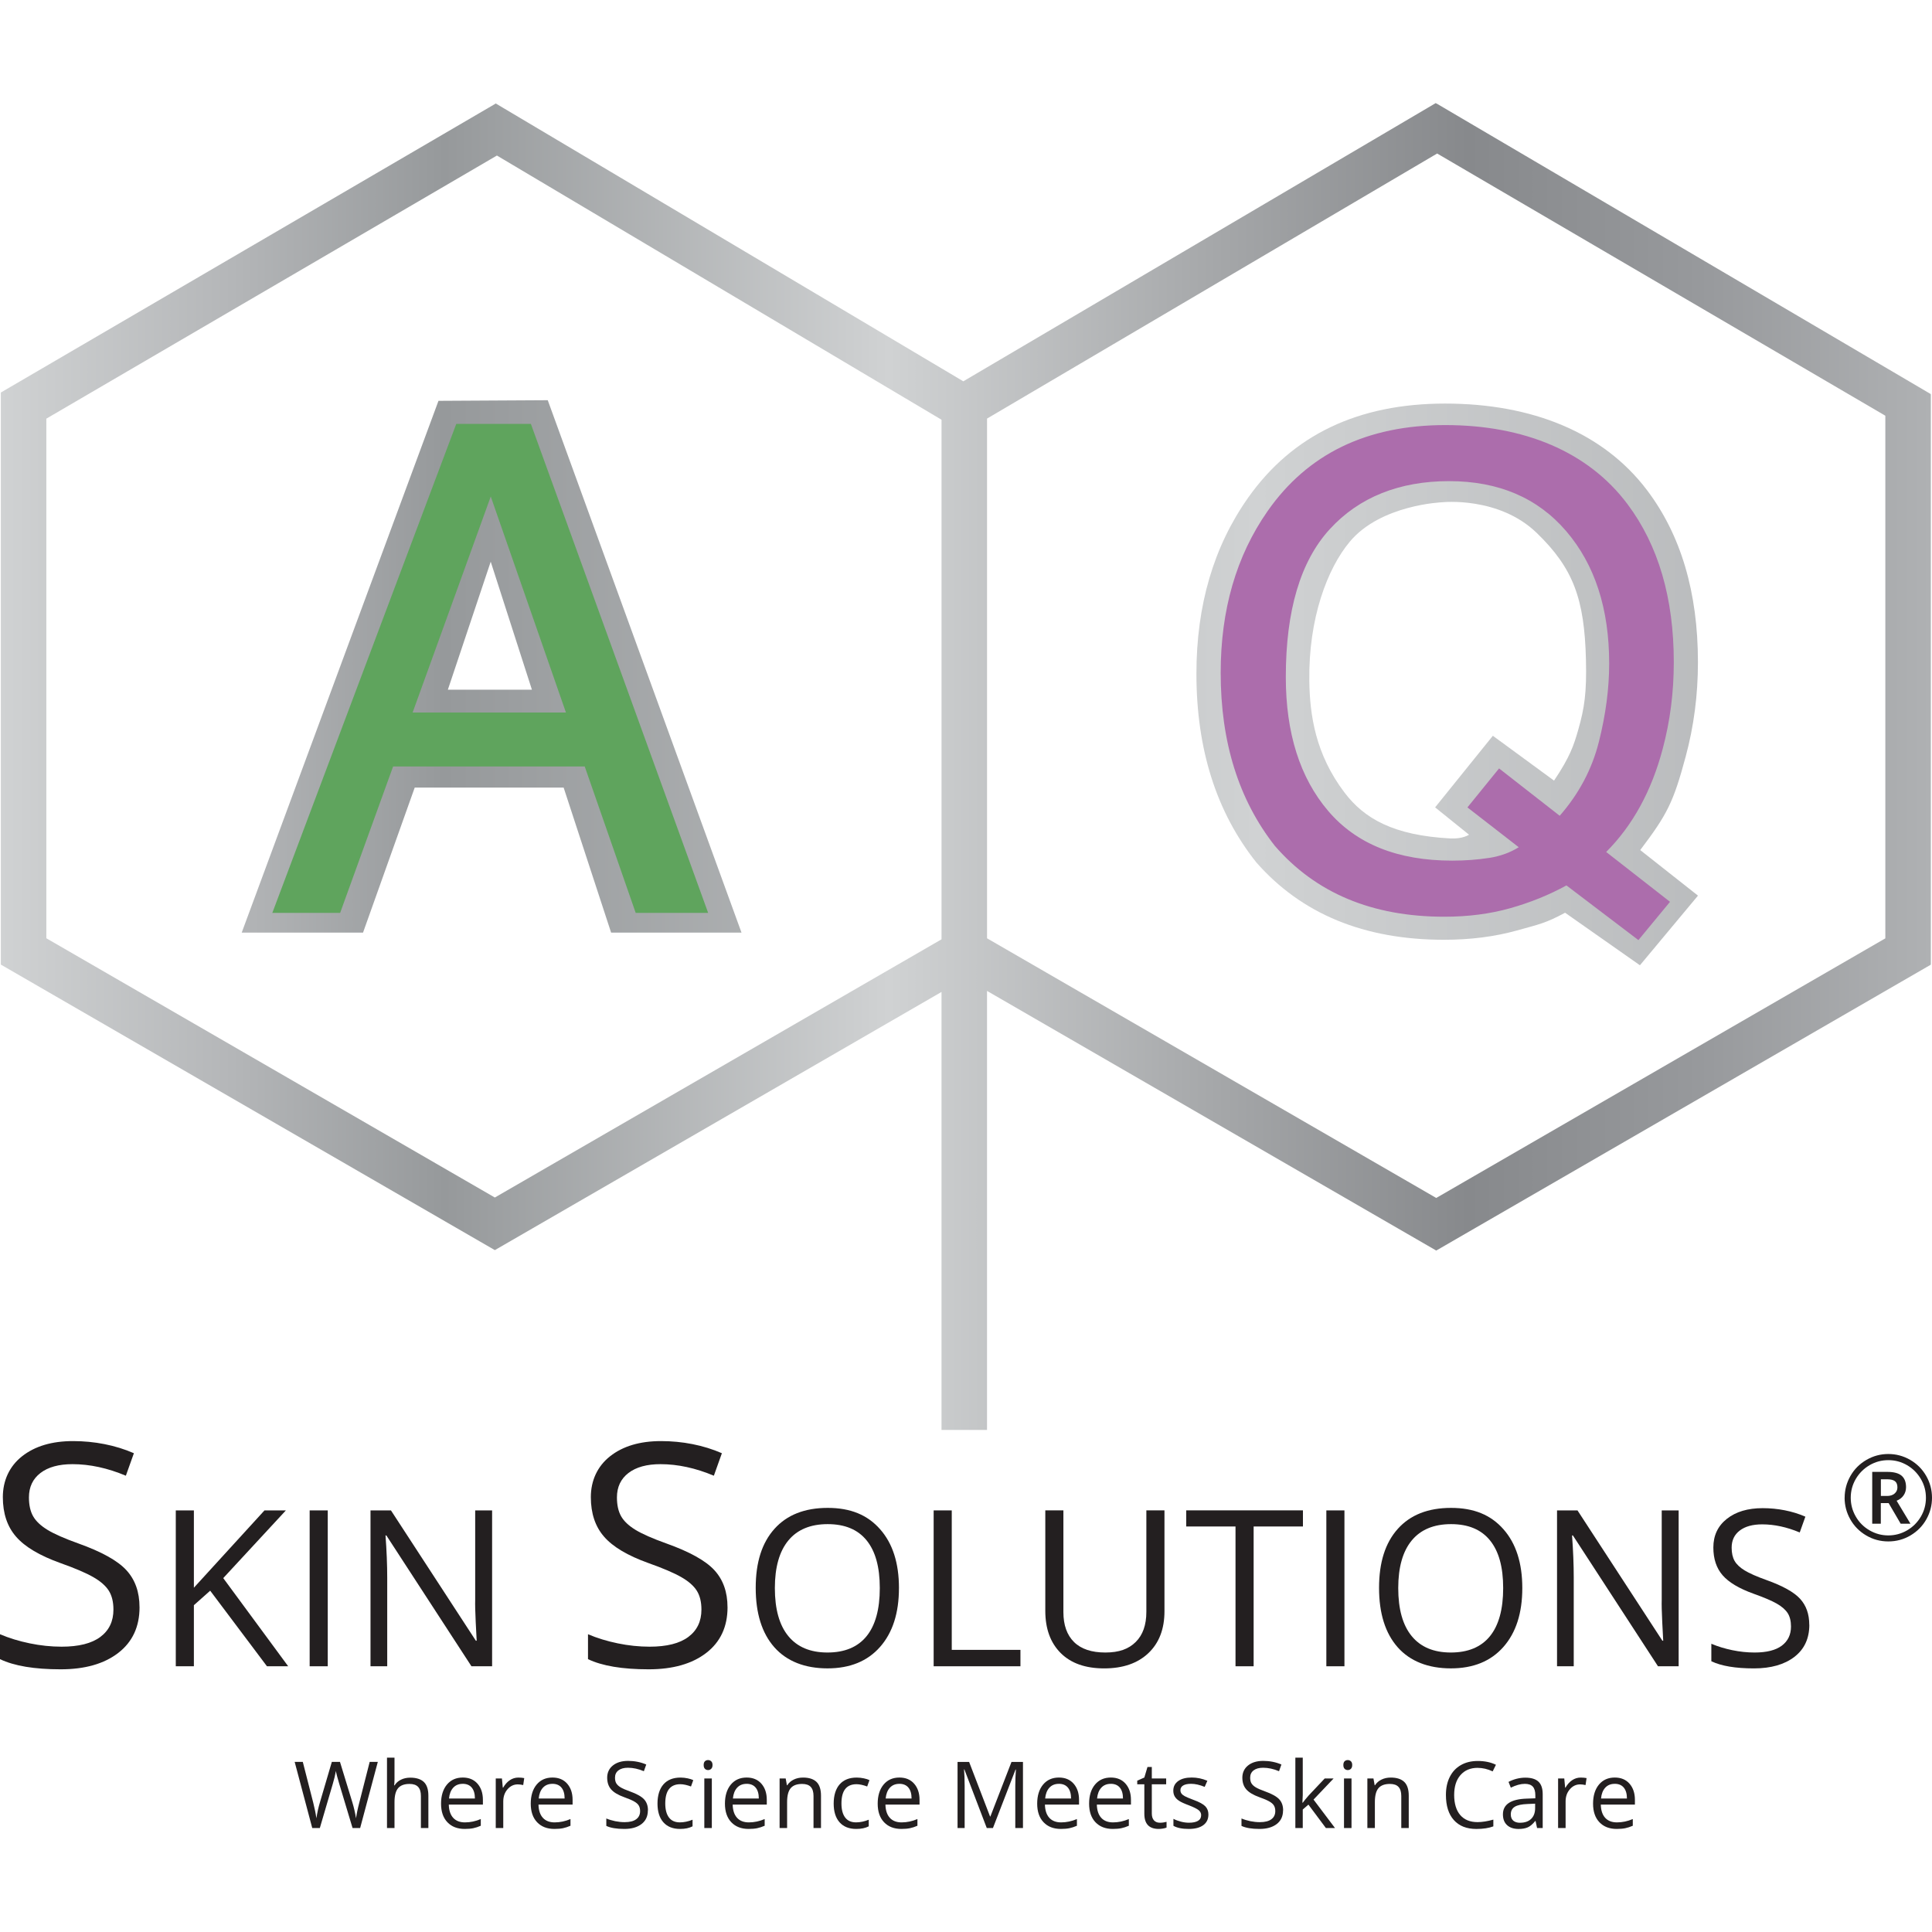 <?xml version="1.0" encoding="UTF-8"?>
<svg xmlns="http://www.w3.org/2000/svg" xmlns:xlink="http://www.w3.org/1999/xlink" fill="none" height="150" viewBox="0 0 150 150" width="150">
  <linearGradient id="a">
    <stop offset="0" stop-color="#d0d2d3"></stop>
    <stop offset=".12" stop-color="#b4b6b8"></stop>
    <stop offset=".23" stop-color="#96999b"></stop>
    <stop offset=".65" stop-color="#d0d2d3"></stop>
    <stop offset=".68" stop-color="#cdcfd0"></stop>
    <stop offset="1" stop-color="#afb1b3"></stop>
  </linearGradient>
  <linearGradient id="b" gradientUnits="userSpaceOnUse" x1="0" x2="150.009" xlink:href="#a" y1="75" y2="75"></linearGradient>
  <linearGradient id="c" gradientUnits="userSpaceOnUse" x1="0" x2="150" xlink:href="#a" y1="75.007" y2="75.007"></linearGradient>
  <linearGradient id="d" gradientUnits="userSpaceOnUse" x1=".066" x2="149.91" y1="59.507" y2="59.507">
    <stop offset="0" stop-color="#d0d2d3"></stop>
    <stop offset=".12" stop-color="#b4b6b8"></stop>
    <stop offset=".23" stop-color="#96999b"></stop>
    <stop offset=".46" stop-color="#d0d2d3"></stop>
    <stop offset=".63" stop-color="#a5a7a9"></stop>
    <stop offset=".76" stop-color="#87898c"></stop>
    <stop offset=".88" stop-color="#97999c"></stop>
    <stop offset="1" stop-color="#afb1b3"></stop>
  </linearGradient>
  <g fill="#231f20">
    <path d="m10.834 124.782c0 1.517-.551 2.7-1.65 3.548-1.099.849-2.591 1.275-4.474 1.275-2.041 0-3.613-.263-4.71-.789v-1.934c.706.3 1.476.536 2.308.707.832.172 1.657.259 2.473.259 1.335 0 2.34-.254 3.014-.76.674-.505 1.012-1.212 1.012-2.116 0-.597-.119-1.087-.359-1.469-.24-.379-.64-.732-1.202-1.054-.562-.323-1.414-.689-2.562-1.096-1.602-.574-2.747-1.254-3.432-2.041-.688-.785-1.031-1.812-1.031-3.077s.498-2.386 1.494-3.171c.996-.785 2.315-1.178 3.958-1.178s3.286.313 4.723.942l-.624 1.746c-1.421-.597-2.804-.897-4.145-.897-1.06 0-1.888.229-2.484.684-.596.458-.896 1.089-.896 1.899 0 .597.11 1.087.329 1.469s.59.73 1.113 1.05c.523.318 1.321.67 2.397 1.055 1.805.645 3.048 1.336 3.727 2.075.679.739 1.019 1.697 1.019 2.875z"></path>
    <path d="m22.381 129.369h-1.654l-4.408-5.868-1.266 1.126v4.742h-1.405v-12.102h1.405v6.003l5.482-6.003h1.661l-4.863 5.257 5.043 6.847z"></path>
    <path d="m24.042 129.369v-12.102h1.405v12.102z"></path>
    <path d="m38.207 129.369h-1.604l-6.606-10.158h-.066c.089 1.192.133 2.286.133 3.279v6.879h-1.298v-12.102h1.588l6.59 10.116h.066c-.011-.148-.036-.629-.075-1.436-.039-.81-.052-1.387-.041-1.735v-6.945h1.314z"></path>
    <path d="m56.486 124.782c0 1.517-.551 2.7-1.65 3.548-1.099.849-2.591 1.275-4.474 1.275-2.041 0-3.613-.263-4.71-.789v-1.934c.706.3 1.476.536 2.308.707.832.172 1.657.259 2.473.259 1.335 0 2.34-.254 3.014-.76.674-.505 1.012-1.212 1.012-2.116 0-.597-.119-1.087-.359-1.469-.24-.379-.64-.732-1.202-1.054-.562-.323-1.415-.689-2.562-1.096-1.602-.574-2.747-1.254-3.432-2.041-.688-.785-1.031-1.812-1.031-3.077s.498-2.386 1.494-3.171 2.315-1.178 3.958-1.178 3.286.313 4.723.942l-.624 1.746c-1.421-.597-2.804-.897-4.145-.897-1.06 0-1.887.229-2.484.684-.596.458-.896 1.089-.896 1.899 0 .597.11 1.087.329 1.469s.59.73 1.113 1.05c.523.318 1.321.67 2.397 1.055 1.805.645 3.048 1.336 3.727 2.075s1.019 1.697 1.019 2.875z"></path>
    <path d="m69.794 123.3c0 1.937-.489 3.459-1.467 4.568-.978 1.11-2.338 1.664-4.081 1.664-1.744 0-3.156-.545-4.122-1.634-.967-1.091-1.451-2.629-1.451-4.617s.484-3.498 1.456-4.582c.971-1.084 2.349-1.627 4.134-1.627s3.094.552 4.067 1.657c.976 1.102 1.465 2.626 1.465 4.568zm-9.634 0c0 1.638.35 2.882 1.047 3.729.697.849 1.709 1.272 3.039 1.272 1.33 0 2.351-.423 3.035-1.268.683-.844 1.026-2.088 1.026-3.733s-.341-2.862-1.022-3.704c-.681-.842-1.689-1.263-3.023-1.263s-2.358.423-3.055 1.27c-.697.846-1.047 2.079-1.047 3.697z"></path>
    <path d="m72.489 129.369v-12.102h1.405v10.828h5.333v1.274z"></path>
    <path d="m90.409 117.264v7.832c0 1.379-.416 2.464-1.248 3.253s-1.977 1.185-3.432 1.185c-1.456 0-2.582-.398-3.377-1.192-.795-.794-1.195-1.887-1.195-3.278v-7.8h1.405v7.898c0 1.011.277 1.784.827 2.327.551.542 1.362.812 2.431.812 1.069 0 1.805-.272 2.356-.817.551-.544.827-1.322.827-2.338v-7.882z"></path>
    <path d="m95.925 129.369v-10.853h-3.828v-1.252h9.063v1.252h-3.828v10.853z"></path>
    <path d="m102.977 129.369v-12.102h1.405v12.102z"></path>
    <path d="m118.191 123.3c0 1.937-.489 3.459-1.467 4.568-.978 1.11-2.338 1.664-4.081 1.664-1.744 0-3.156-.545-4.123-1.634-.966-1.091-1.451-2.629-1.451-4.617s.485-3.498 1.456-4.582 2.349-1.627 4.134-1.627c1.784 0 3.094.552 4.067 1.657.976 1.102 1.465 2.626 1.465 4.568zm-9.632 0c0 1.638.35 2.882 1.047 3.729.697.849 1.709 1.272 3.039 1.272s2.351-.423 3.035-1.268c.683-.844 1.026-2.088 1.026-3.733s-.341-2.862-1.022-3.704-1.688-1.263-3.023-1.263c-1.334 0-2.358.423-3.055 1.27-.697.846-1.047 2.079-1.047 3.697z"></path>
    <path d="m130.33 129.369h-1.604l-6.607-10.158h-.066c.089 1.192.132 2.286.132 3.279v6.879h-1.297v-12.102h1.588l6.59 10.116h.066c-.011-.148-.036-.629-.075-1.436-.039-.81-.053-1.387-.041-1.735v-6.945h1.314z"></path>
    <path d="m140.476 126.148c0 1.064-.387 1.897-1.159 2.491-.772.595-1.819.895-3.142.895-1.433 0-2.536-.185-3.307-.556v-1.357c.496.211 1.038.375 1.621.497.582.121 1.163.183 1.736.183.937 0 1.643-.179 2.116-.533.473-.357.711-.851.711-1.487 0-.419-.085-.764-.251-1.03-.169-.268-.451-.515-.844-.741-.395-.227-.994-.483-1.798-.769-1.124-.402-1.929-.881-2.411-1.432s-.724-1.272-.724-2.16c0-.933.349-1.674 1.051-2.228s1.627-.828 2.779-.828c1.151 0 2.308.22 3.315.661l-.438 1.226c-.999-.418-1.968-.629-2.912-.629-.745 0-1.325.16-1.745.481-.421.32-.629.764-.629 1.331 0 .419.078.762.231 1.03.153.267.416.514.781.736.366.224.928.472 1.682.742 1.269.453 2.139.938 2.617 1.457.477.519.715 1.192.715 2.02z"></path>
    <path d="m143.218 116.285c0-.601.151-1.166.45-1.693.299-.526.715-.942 1.241-1.246.525-.305 1.092-.458 1.7-.458s1.165.151 1.691.451c.525.302.941.716 1.245 1.242s.455 1.096.455 1.702-.146 1.151-.436 1.672c-.291.522-.702.938-1.228 1.252-.525.313-1.101.469-1.727.469s-1.198-.156-1.723-.467c-.526-.311-.937-.727-1.23-1.249-.294-.522-.441-1.08-.441-1.675zm.473 0c0 .522.13 1.009.393 1.462.26.453.619.81 1.072 1.071.452.261.936.391 1.453.391.516 0 1.008-.13 1.458-.393.448-.261.804-.616 1.067-1.062.263-.448.395-.936.395-1.466 0-.531-.13-1.009-.393-1.458-.263-.448-.614-.805-1.062-1.068-.446-.263-.935-.396-1.463-.396s-1.008.131-1.458.391c-.448.263-.804.618-1.067 1.064-.263.449-.395.936-.395 1.464zm4.294-.821c0 .24-.064.453-.192.638-.128.186-.307.323-.54.414l1.074 1.785h-.758l-.935-1.599h-.608v1.599h-.667v-4.024h1.177c.498 0 .866.098 1.099.292.233.197.35.495.35.895zm-1.957.682h.487c.24 0 .434-.062.581-.188.146-.123.219-.284.219-.476 0-.226-.064-.389-.194-.485-.13-.098-.334-.146-.613-.146h-.477v1.295z"></path>
    <path d="m27.963 141.929h-.59l-1.035-3.438c-.048-.154-.105-.346-.165-.577-.062-.233-.091-.371-.094-.419-.053.309-.133.648-.244 1.014l-1.003 3.418h-.59l-1.364-5.134h.631l.811 3.171c.112.444.194.846.244 1.208.064-.43.158-.849.281-1.258l.919-3.123h.631l.964 3.15c.112.364.208.773.283 1.231.046-.334.128-.739.254-1.217l.807-3.164h.631l-1.371 5.134z"></path>
    <path d="m32.679 141.929v-2.491c0-.314-.071-.547-.215-.703-.144-.155-.366-.231-.669-.231-.405 0-.699.11-.887.33-.185.219-.279.581-.279 1.082v2.013h-.583v-5.465h.583v1.654c0 .199-.009.363-.027.496h.034c.114-.185.277-.332.489-.437.212-.105.452-.16.724-.16.471 0 .823.112 1.058.334.235.224.352.579.352 1.066v2.51h-.583z"></path>
    <path d="m36.082 141.998c-.569 0-1.017-.174-1.346-.52-.329-.345-.493-.828-.493-1.443 0-.616.153-1.114.457-1.48.306-.366.715-.547 1.229-.547.482 0 .864.158 1.143.476.279.318.42.736.42 1.256v.368h-2.648c.011.451.126.794.343 1.03.217.235.521.352.914.352.414 0 .823-.087 1.227-.259v.52c-.206.089-.4.153-.583.19-.183.038-.405.057-.665.057zm-.158-3.501c-.308 0-.555.101-.738.302-.183.202-.292.481-.325.835h2.011c0-.368-.082-.647-.244-.844-.162-.196-.398-.295-.702-.295z"></path>
    <path d="m40.243 138.01c.171 0 .325.014.459.041l-.08.54c-.16-.034-.299-.052-.42-.052-.311 0-.578.125-.798.379-.222.254-.331.568-.331.945v2.066h-.583v-3.848h.48l.066.712h.028c.144-.25.315-.444.516-.579s.423-.204.663-.204z"></path>
    <path d="m43.047 141.998c-.569 0-1.017-.174-1.346-.52-.329-.345-.494-.828-.494-1.443 0-.616.153-1.114.457-1.48.306-.366.715-.547 1.229-.547.482 0 .864.158 1.143.476s.42.736.42 1.256v.368h-2.648c.011.451.126.794.343 1.03.217.235.521.352.914.352.414 0 .823-.087 1.227-.259v.52c-.206.089-.4.153-.583.19-.183.038-.404.057-.665.057zm-.158-3.501c-.308 0-.555.101-.738.302-.183.202-.292.481-.325.835h2.011c0-.368-.082-.647-.244-.844-.162-.196-.398-.295-.702-.295z"></path>
    <path d="m50.3 140.561c0 .453-.165.805-.491 1.057s-.772.38-1.332.38c-.608 0-1.076-.078-1.403-.236v-.576c.21.089.439.157.688.21.249.05.494.076.736.076.398 0 .697-.076.898-.227s.302-.361.302-.631c0-.179-.036-.323-.107-.437-.071-.115-.19-.22-.359-.314-.167-.096-.42-.206-.763-.327-.477-.172-.818-.373-1.021-.608-.206-.234-.306-.54-.306-.916 0-.375.148-.711.446-.944.297-.236.69-.353 1.179-.353s.978.094 1.408.282l-.185.519c-.423-.178-.834-.268-1.234-.268-.315 0-.562.067-.74.204-.178.137-.267.325-.267.565 0 .178.032.325.098.437s.176.217.331.311c.155.096.393.199.715.314.537.192.907.398 1.111.617.203.22.304.506.304.858z"></path>
    <path d="m52.798 141.998c-.558 0-.987-.172-1.293-.515-.304-.343-.457-.828-.457-1.455s.155-1.142.464-1.492c.311-.352.752-.526 1.325-.526.185 0 .37.021.555.06.185.038.329.087.434.139l-.178.494c-.128-.05-.27-.093-.42-.128-.151-.034-.286-.05-.405-.05-.781 0-1.172.499-1.172 1.496 0 .474.096.835.286 1.087.19.254.473.38.848.38.32 0 .649-.069.985-.206v.514c-.258.135-.58.202-.971.202z"></path>
    <path d="m54.633 137.036c0-.133.032-.232.098-.293.066-.062.146-.092.244-.092.098 0 .174.032.242.094.069.062.103.16.103.291 0 .13-.034.228-.103.295-.069.066-.148.096-.242.096s-.181-.032-.244-.096c-.064-.064-.098-.163-.098-.295zm.633 4.893h-.583v-3.848h.583z"></path>
    <path d="m58.124 141.998c-.569 0-1.017-.174-1.346-.52-.329-.345-.494-.828-.494-1.443 0-.616.153-1.114.457-1.48.306-.366.715-.547 1.229-.547.482 0 .864.158 1.143.476s.42.736.42 1.256v.368h-2.648c.011.451.126.794.343 1.03.217.235.521.352.914.352.414 0 .823-.087 1.227-.259v.52c-.206.089-.4.153-.583.19-.183.038-.405.057-.665.057zm-.158-3.501c-.308 0-.555.101-.738.302-.183.202-.292.481-.325.835h2.011c0-.368-.082-.647-.244-.844-.162-.196-.398-.295-.702-.295z"></path>
    <path d="m63.161 141.929v-2.491c0-.314-.071-.547-.215-.703-.144-.155-.366-.231-.67-.231-.402 0-.697.108-.884.327-.187.22-.281.577-.281 1.08v2.018h-.583v-3.848h.473l.094.526h.028c.119-.19.286-.336.503-.441.217-.106.455-.156.72-.156.464 0 .811.112 1.044.334s.352.581.352 1.073v2.51h-.583z"></path>
    <path d="m66.477 141.998c-.558 0-.987-.172-1.293-.515-.304-.343-.457-.828-.457-1.455s.155-1.142.464-1.492c.311-.352.752-.526 1.325-.526.185 0 .37.021.555.06.185.038.329.087.434.139l-.178.494c-.128-.05-.27-.093-.42-.128-.151-.034-.286-.05-.405-.05-.781 0-1.172.499-1.172 1.496 0 .474.096.835.286 1.087.19.254.473.38.848.38.32 0 .649-.069.985-.206v.514c-.258.135-.58.202-.971.202z"></path>
    <path d="m69.984 141.998c-.569 0-1.017-.174-1.346-.52-.329-.345-.494-.828-.494-1.443 0-.616.153-1.114.457-1.48.306-.366.715-.547 1.229-.547.482 0 .864.158 1.143.476s.42.736.42 1.256v.368h-2.648c.011.451.126.794.343 1.03.217.235.521.352.914.352.414 0 .823-.087 1.227-.259v.52c-.206.089-.4.153-.583.19-.183.038-.404.057-.665.057zm-.158-3.501c-.308 0-.555.101-.738.302-.183.202-.292.481-.325.835h2.011c0-.368-.082-.647-.244-.844-.162-.196-.398-.295-.702-.295z"></path>
    <path d="m76.613 141.929-1.739-4.553h-.027c.032.36.048.79.048 1.286v3.267h-.551v-5.134h.898l1.625 4.235h.027l1.638-4.235h.891v5.134h-.596v-3.308c0-.38.016-.792.048-1.235h-.028l-1.755 4.543z"></path>
    <path d="m82.367 141.998c-.569 0-1.017-.174-1.346-.52-.329-.345-.494-.828-.494-1.443 0-.616.153-1.114.457-1.48.306-.366.715-.547 1.229-.547.482 0 .864.158 1.143.476s.42.736.42 1.256v.368h-2.648c.011.451.126.794.343 1.03.217.235.521.352.914.352.414 0 .823-.087 1.227-.259v.52c-.206.089-.4.153-.583.19-.183.038-.404.057-.665.057zm-.158-3.501c-.308 0-.555.101-.738.302-.183.202-.292.481-.325.835h2.011c0-.368-.082-.647-.244-.844-.162-.196-.398-.295-.702-.295z"></path>
    <path d="m86.398 141.998c-.569 0-1.017-.174-1.346-.52-.329-.345-.494-.828-.494-1.443 0-.616.153-1.114.457-1.48.306-.366.715-.547 1.229-.547.482 0 .864.158 1.143.476.279.318.42.736.42 1.256v.368h-2.648c.011.451.126.794.343 1.03.217.235.521.352.914.352.414 0 .823-.087 1.227-.259v.52c-.206.089-.4.153-.583.19-.183.038-.405.057-.665.057zm-.158-3.501c-.308 0-.555.101-.738.302-.183.202-.292.481-.325.835h2.011c0-.368-.082-.647-.244-.844-.162-.196-.398-.295-.702-.295z"></path>
    <path d="m90.045 141.517c.103 0 .203-.007.297-.023s.171-.032.229-.048v.446c-.064.03-.155.055-.279.076s-.233.03-.331.03c-.743 0-1.115-.391-1.115-1.176v-2.29h-.551v-.282l.551-.242.244-.821h.336v.892h1.115v.453h-1.115v2.265c0 .231.055.409.165.533.11.123.261.185.453.185z"></path>
    <path d="m93.82 140.879c0 .357-.133.634-.4.828-.267.195-.64.291-1.122.291-.51 0-.907-.08-1.193-.243v-.54c.185.094.384.167.594.22.212.055.416.08.612.08.304 0 .537-.048.702-.146.165-.099.244-.245.244-.444 0-.149-.064-.277-.194-.385-.13-.105-.384-.231-.759-.377-.359-.133-.612-.249-.763-.35-.151-.098-.263-.213-.336-.339s-.11-.277-.11-.453c0-.313.128-.562.382-.743.254-.181.603-.272 1.049-.272.414 0 .818.084 1.213.253l-.208.474c-.386-.158-.736-.238-1.049-.238-.277 0-.484.044-.624.131-.139.086-.21.205-.21.359 0 .103.025.19.08.263.052.073.137.142.254.206.117.064.341.16.674.286.457.164.763.334.925.501.16.169.24.379.24.636z"></path>
    <path d="m99.615 140.561c0 .453-.165.805-.491 1.057-.327.252-.772.38-1.332.38-.608 0-1.076-.078-1.403-.236v-.576c.21.089.439.157.688.21.249.05.494.076.736.076.398 0 .697-.076.898-.227s.302-.361.302-.631c0-.179-.037-.323-.107-.437-.071-.115-.19-.22-.359-.314-.167-.096-.42-.206-.763-.327-.478-.172-.818-.373-1.022-.608-.206-.234-.306-.54-.306-.916 0-.375.149-.711.446-.944.297-.236.69-.353 1.179-.353.489 0 .978.094 1.408.282l-.185.519c-.423-.178-.834-.268-1.234-.268-.315 0-.562.067-.74.204-.178.137-.267.325-.267.565 0 .178.032.325.098.437.066.112.176.217.331.311.155.096.393.199.715.314.537.192.907.398 1.111.617.203.22.304.506.304.858z"></path>
    <path d="m101.151 139.957c.1-.142.254-.329.459-.563l1.241-1.315h.69l-1.558 1.64 1.666 2.21h-.707l-1.357-1.819-.439.38v1.439h-.575v-5.465h.575v2.898c0 .128-.009.327-.027.597h.027z"></path>
    <path d="m104.298 137.036c0-.133.032-.232.098-.293.066-.062.146-.092.244-.092.099 0 .174.032.243.094.068.062.102.16.102.291 0 .13-.034.228-.102.295-.069.066-.149.096-.243.096-.093 0-.18-.032-.244-.096s-.098-.163-.098-.295zm.633 4.893h-.583v-3.848h.583z"></path>
    <path d="m108.795 141.929v-2.491c0-.314-.071-.547-.215-.703-.144-.155-.366-.231-.67-.231-.402 0-.697.108-.884.327-.187.22-.281.577-.281 1.08v2.018h-.583v-3.848h.473l.094.526h.027c.119-.19.286-.336.503-.441.217-.106.455-.156.72-.156.464 0 .811.112 1.044.334s.352.581.352 1.073v2.51h-.583z"></path>
    <path d="m114.725 137.255c-.565 0-1.008.188-1.335.563s-.489.89-.489 1.544c0 .655.158 1.192.471 1.558.315.366.763.549 1.346.549.358 0 .765-.066 1.225-.194v.524c-.355.135-.793.201-1.317.201-.754 0-1.339-.229-1.748-.689-.411-.457-.617-1.111-.617-1.956 0-.528.098-.993.297-1.391s.482-.704.857-.919c.373-.215.811-.323 1.319-.323.537 0 1.007.098 1.41.295l-.254.513c-.388-.183-.777-.273-1.165-.273z"></path>
    <path d="m119.338 141.929-.116-.547h-.028c-.192.241-.384.405-.573.49-.19.085-.43.128-.713.128-.382 0-.681-.098-.896-.295-.217-.197-.325-.476-.325-.84 0-.778.622-1.185 1.863-1.221l.653-.023v-.238c0-.302-.064-.524-.194-.668s-.338-.218-.621-.218c-.32 0-.684.099-1.088.296l-.178-.447c.189-.103.397-.183.624-.242.226-.057.452-.087.678-.087.459 0 .798.101 1.019.307.22.203.332.53.332.979v2.626zm-1.316-.412c.363 0 .647-.098.855-.297.205-.199.31-.478.31-.835v-.348l-.582.025c-.464.016-.798.089-1.001.215-.204.128-.306.327-.306.595 0 .211.064.371.192.483.128.11.306.165.534.165z"></path>
    <path d="m122.723 138.01c.171 0 .324.014.459.041l-.08.54c-.16-.034-.3-.052-.421-.052-.31 0-.578.125-.797.379-.222.254-.331.568-.331.945v2.066h-.583v-3.848h.48l.066.712h.027c.144-.25.316-.444.517-.579s.423-.204.663-.204z"></path>
    <path d="m125.524 141.998c-.569 0-1.017-.174-1.346-.52-.329-.345-.493-.828-.493-1.443 0-.616.153-1.114.457-1.48.306-.366.715-.547 1.229-.547.482 0 .864.158 1.143.476.278.318.42.736.42 1.256v.368h-2.648c.011.451.125.794.342 1.03.217.235.521.352.914.352.414 0 .823-.087 1.227-.259v.52c-.205.089-.399.153-.582.19-.183.038-.405.057-.665.057zm-.158-3.501c-.308 0-.555.101-.738.302-.183.202-.292.481-.324.835h2.011c0-.368-.083-.647-.245-.844-.162-.196-.397-.295-.701-.295z"></path>
  </g>
  <path d="m34.045 31.12 8.482-.048 15.043 41.336h-10.123l-3.686-11.26h-11.563l-4.013 11.26h-9.419l15.278-41.29zm7.253 22.427-3.199-9.938-3.327 9.938z" fill="url(#b)"></path>
  <path d="m35.421 32.914h5.797l13.763 37.963h-5.626l-3.958-11.37h-14.876l-4.113 11.37h-5.265l14.28-37.963zm8.519 22.407-5.838-16.772-6.067 16.772z" fill="#5fa45d"></path>
  <path d="m131.828 69.539-4.504 5.404-5.811-4.079c-1.485.803-2.004.897-3.734 1.377-1.73.483-3.62.723-5.667.723-6.2 0-11.055-2.002-14.572-6.008-3.101-3.898-4.65-8.781-4.65-14.646 0-5.328 1.341-9.888 4.024-13.681 3.443-4.864 8.537-7.296 15.283-7.296 6.745 0 12.271 2.235 15.662 6.703 2.646 3.487 3.969 7.948 3.969 13.381 0 2.539-.318 4.981-.951 7.321-.959 3.576-1.446 4.507-3.53 7.261l4.481 3.535zm-17.774-4.734-2.632-2.121 4.483-5.559 4.751 3.482c1.234-1.839 1.529-2.727 1.874-3.93.491-1.716.665-2.908.603-5.447-.116-4.738-.98-7.101-3.814-9.847-2.952-2.862-7.337-2.388-7.337-2.388s-4.774.178-7.182 3.059c-1.753 2.096-3.211 5.962-3.145 10.807.037 2.645.469 5.694 2.742 8.684 1.529 2.011 3.791 3.317 8.211 3.551.969.05 1.446-.291 1.446-.291z" fill="url(#c)"></path>
  <path d="m129.655 70.022-2.45 2.967-5.587-4.246c-1.341.737-2.797 1.327-4.36 1.768-1.563.442-3.27.663-5.121.663-5.601 0-9.988-1.837-13.164-5.509-2.802-3.574-4.2-8.051-4.2-13.429 0-4.887 1.211-9.066 3.636-12.544 3.112-4.459 7.715-6.689 13.807-6.689s11.087 2.05 14.149 6.147c2.391 3.196 3.588 7.287 3.588 12.269 0 2.329-.286 4.566-.859 6.712-.866 3.278-2.329 5.95-4.39 8.016l4.954 3.869zm-14.054-3.409c.887-.142 1.657-.419 2.313-.835l-3.983-3.091 2.456-3.027 4.708 3.676c1.494-1.707 2.507-3.619 3.041-5.738.535-2.116.8-4.145.8-6.083 0-4.253-1.11-7.673-3.329-10.268-2.219-2.594-5.254-3.892-9.102-3.892s-6.986 1.242-9.262 3.729-3.413 6.314-3.413 11.482c0 4.349 1.095 7.813 3.284 10.389 2.189 2.576 5.402 3.864 9.632 3.864 1.017 0 1.967-.071 2.854-.21z" fill="#ac6dac"></path>
  <path d="m149.91 30.608h-.018l.009-.014-38.39-22.571-.011.021-.026-.043-36.683 21.604-36.274-21.555-.011-.021-.011.007-.007-.005-.009.014-38.395 22.42.005.009h-.023v44.415h.014l-.005.007 38.338 22.159.007-.011.007.011 34.672-20.041v34.004h3.533v-34.084l34.871 20.155.004-.007.005.009 38.388-22.189-.009-.014h.018v-44.28zm-111.491 62.367-34.821-20.128v-40.343l34.983-20.428 34.519 20.512v40.34l-34.679 20.046zm38.212-60.475 34.949-20.581 34.797 20.357v40.578l-34.868 20.155-34.876-20.16v-40.35z" fill="url(#d)"></path>
</svg>
